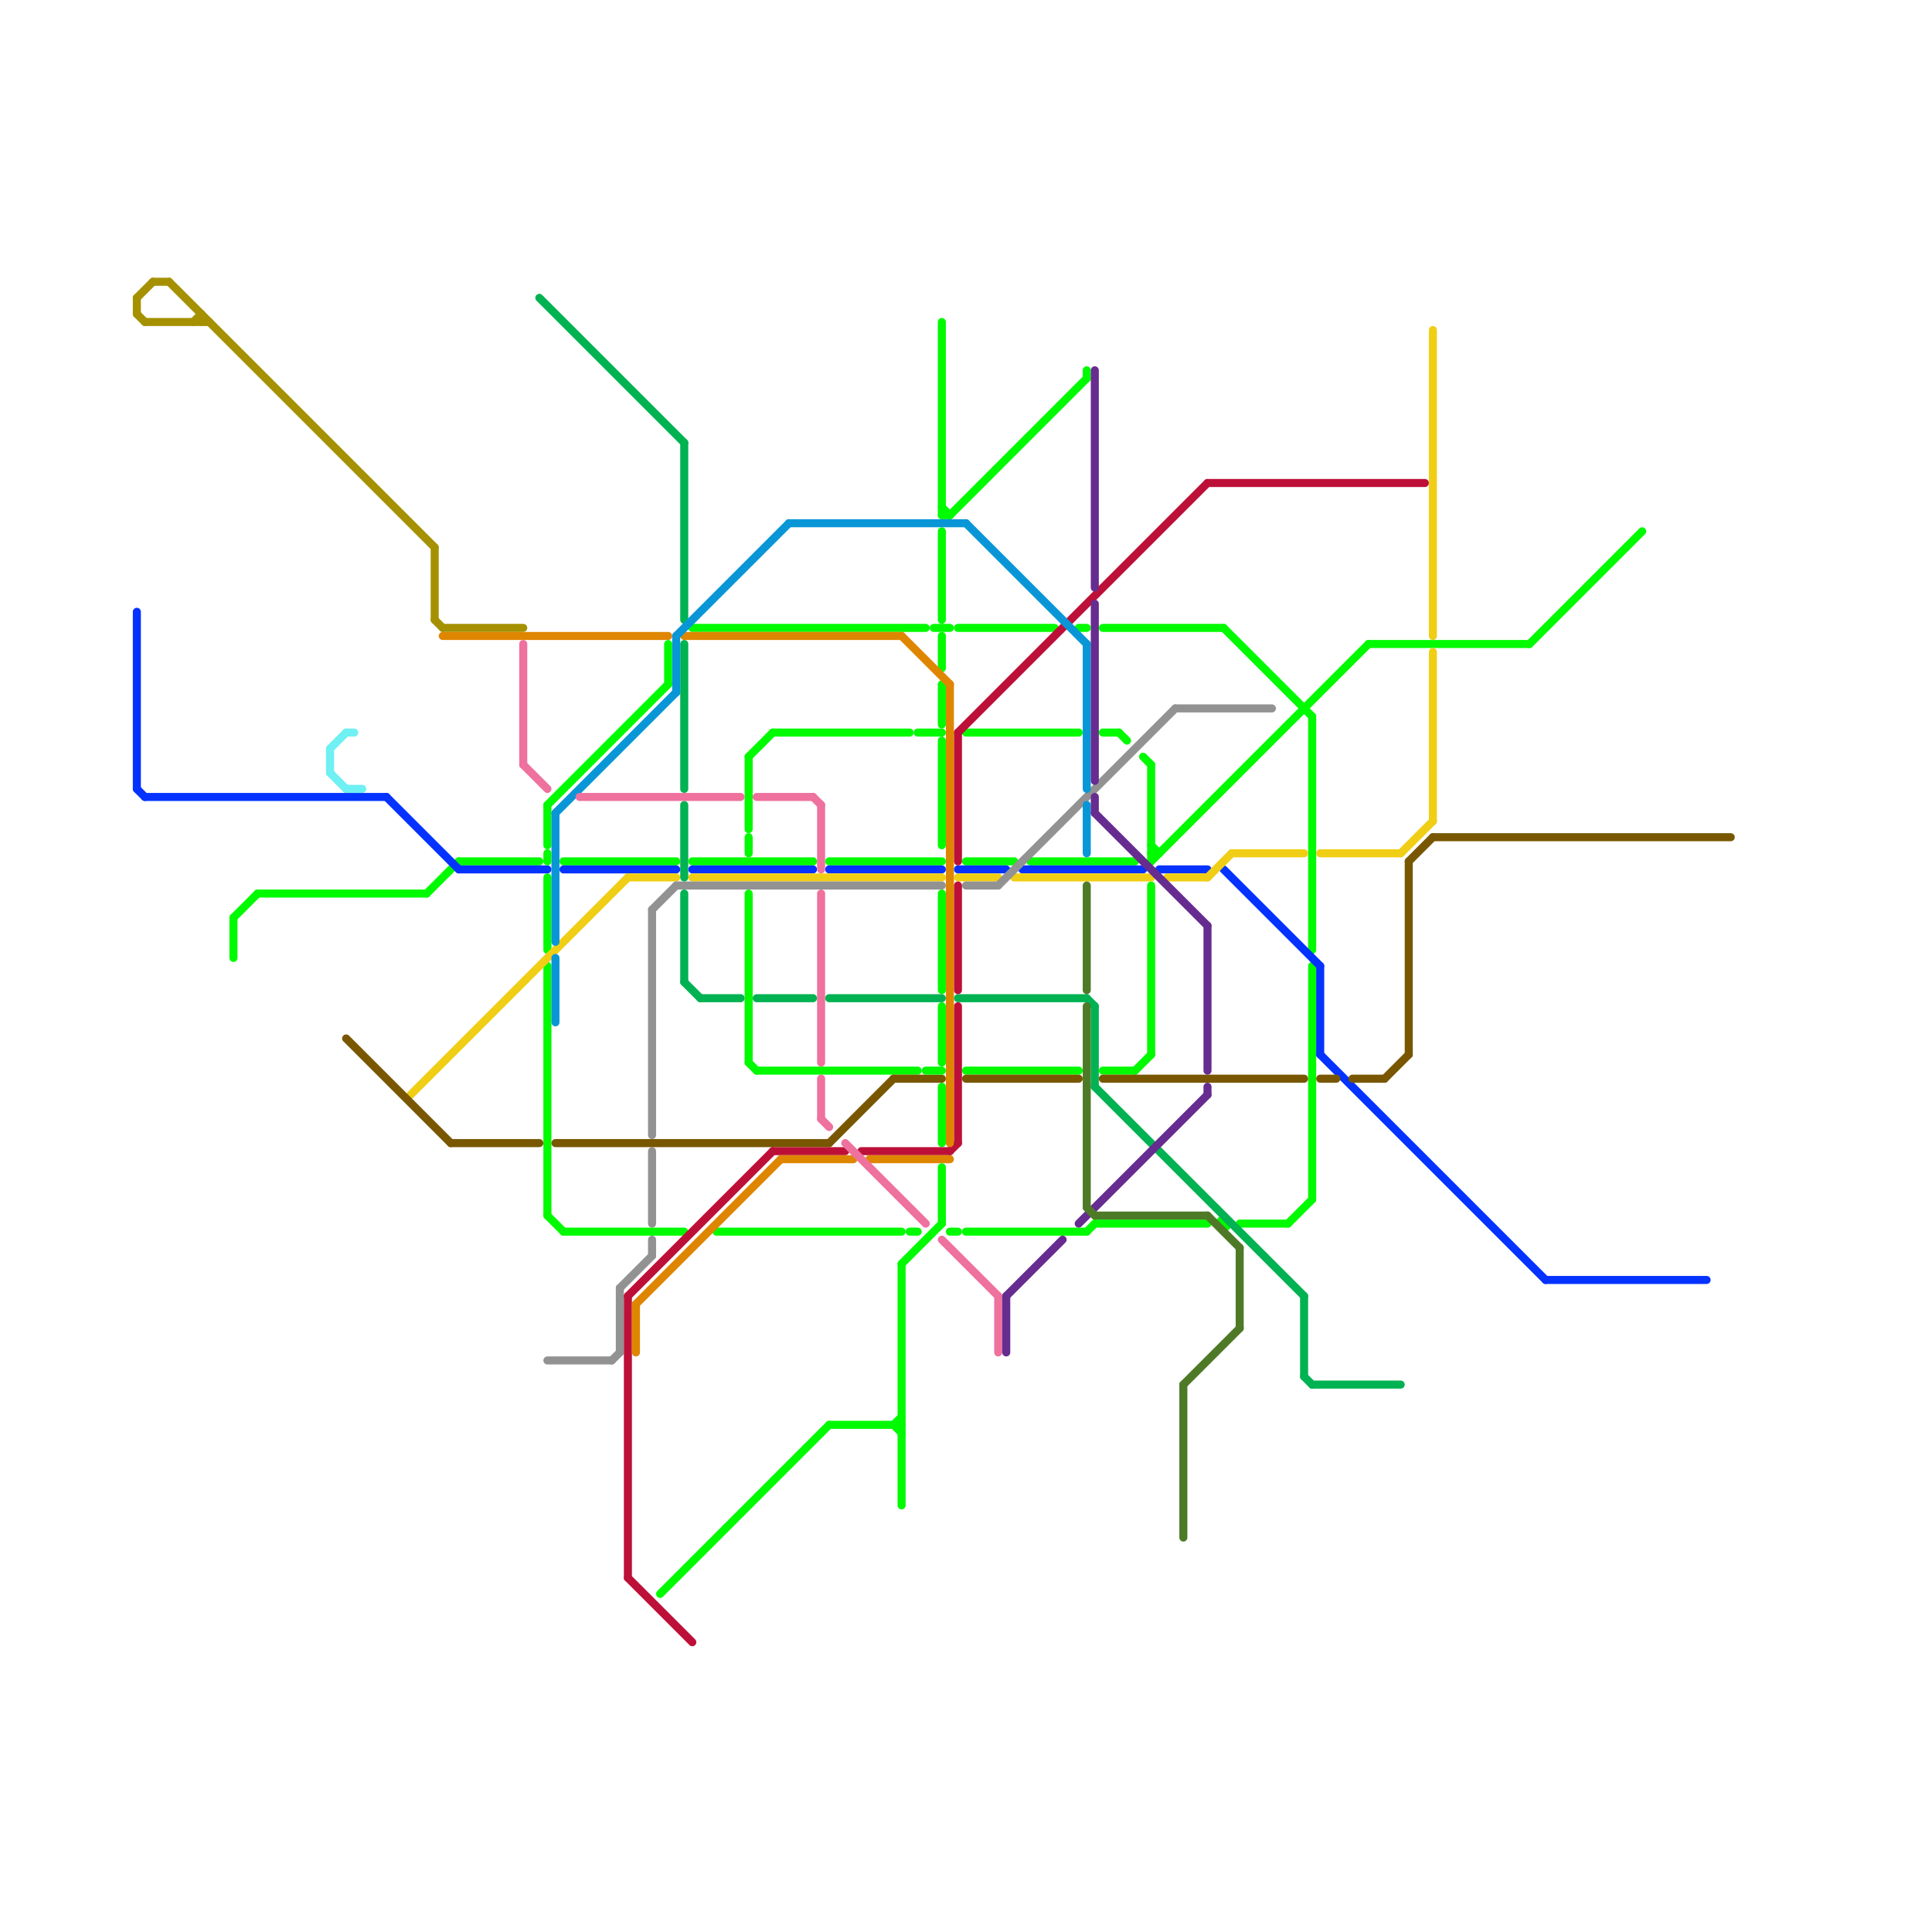 
<svg version="1.1" xmlns="http://www.w3.org/2000/svg" viewBox="0 0 240 240">
<style>line { stroke-width: 1; fill: none; stroke-linecap: round; stroke-linejoin: round; } .c0 { stroke: #00fa00 } .c1 { stroke: #0432ff } .c2 { stroke: #f0ce15 } .c3 { stroke: #929292 } .c4 { stroke: #00b251 } .c5 { stroke: #785700 } .c6 { stroke: #bd1038 } .c7 { stroke: #df8600 } .c8 { stroke: #0896d7 } .c9 { stroke: #ee719e } .c10 { stroke: #01f902 } .c11 { stroke: #662c90 } .c12 { stroke: #4e7a27 } .c13 { stroke: #a59100 } .c14 { stroke: #6ff0f3 }</style><line class="c0" x1="93" y1="132" x2="94" y2="133"/><line class="c0" x1="141" y1="133" x2="143" y2="131"/><line class="c0" x1="190" y1="80" x2="204" y2="66"/><line class="c0" x1="68" y1="109" x2="68" y2="118"/><line class="c0" x1="143" y1="95" x2="143" y2="107"/><line class="c0" x1="117" y1="40" x2="117" y2="64"/><line class="c0" x1="139" y1="91" x2="140" y2="92"/><line class="c0" x1="32" y1="111" x2="53" y2="111"/><line class="c0" x1="117" y1="63" x2="118" y2="64"/><line class="c0" x1="143" y1="105" x2="144" y2="106"/><line class="c0" x1="57" y1="107" x2="67" y2="107"/><line class="c0" x1="82" y1="198" x2="103" y2="177"/><line class="c0" x1="111" y1="177" x2="112" y2="176"/><line class="c0" x1="112" y1="157" x2="117" y2="152"/><line class="c0" x1="70" y1="107" x2="84" y2="107"/><line class="c0" x1="70" y1="153" x2="85" y2="153"/><line class="c0" x1="128" y1="107" x2="141" y2="107"/><line class="c0" x1="136" y1="152" x2="150" y2="152"/><line class="c0" x1="117" y1="111" x2="117" y2="123"/><line class="c0" x1="68" y1="151" x2="70" y2="153"/><line class="c0" x1="117" y1="66" x2="117" y2="77"/><line class="c0" x1="120" y1="153" x2="135" y2="153"/><line class="c0" x1="83" y1="80" x2="83" y2="85"/><line class="c0" x1="117" y1="85" x2="117" y2="90"/><line class="c0" x1="152" y1="78" x2="163" y2="89"/><line class="c0" x1="137" y1="133" x2="141" y2="133"/><line class="c0" x1="135" y1="46" x2="135" y2="47"/><line class="c0" x1="94" y1="133" x2="114" y2="133"/><line class="c0" x1="86" y1="78" x2="115" y2="78"/><line class="c0" x1="29" y1="114" x2="29" y2="119"/><line class="c0" x1="117" y1="79" x2="117" y2="83"/><line class="c0" x1="163" y1="89" x2="163" y2="118"/><line class="c0" x1="117" y1="125" x2="117" y2="132"/><line class="c0" x1="96" y1="91" x2="113" y2="91"/><line class="c0" x1="154" y1="152" x2="160" y2="152"/><line class="c0" x1="118" y1="64" x2="135" y2="47"/><line class="c0" x1="117" y1="145" x2="117" y2="152"/><line class="c0" x1="103" y1="177" x2="112" y2="177"/><line class="c0" x1="111" y1="177" x2="112" y2="178"/><line class="c0" x1="135" y1="153" x2="136" y2="152"/><line class="c0" x1="120" y1="133" x2="134" y2="133"/><line class="c0" x1="163" y1="120" x2="163" y2="149"/><line class="c0" x1="68" y1="120" x2="68" y2="151"/><line class="c0" x1="137" y1="91" x2="139" y2="91"/><line class="c0" x1="143" y1="110" x2="143" y2="131"/><line class="c0" x1="143" y1="106" x2="144" y2="106"/><line class="c0" x1="29" y1="114" x2="32" y2="111"/><line class="c0" x1="86" y1="107" x2="101" y2="107"/><line class="c0" x1="170" y1="80" x2="190" y2="80"/><line class="c0" x1="93" y1="111" x2="93" y2="132"/><line class="c0" x1="134" y1="78" x2="135" y2="78"/><line class="c0" x1="93" y1="94" x2="96" y2="91"/><line class="c0" x1="119" y1="78" x2="131" y2="78"/><line class="c0" x1="103" y1="107" x2="117" y2="107"/><line class="c0" x1="143" y1="107" x2="170" y2="80"/><line class="c0" x1="68" y1="100" x2="83" y2="85"/><line class="c0" x1="160" y1="152" x2="163" y2="149"/><line class="c0" x1="137" y1="78" x2="152" y2="78"/><line class="c0" x1="68" y1="100" x2="68" y2="105"/><line class="c0" x1="117" y1="92" x2="117" y2="105"/><line class="c0" x1="53" y1="111" x2="57" y2="107"/><line class="c0" x1="89" y1="153" x2="112" y2="153"/><line class="c0" x1="117" y1="64" x2="118" y2="64"/><line class="c0" x1="142" y1="94" x2="143" y2="95"/><line class="c0" x1="93" y1="94" x2="93" y2="103"/><line class="c0" x1="112" y1="157" x2="112" y2="187"/><line class="c0" x1="120" y1="107" x2="126" y2="107"/><line class="c0" x1="117" y1="135" x2="117" y2="142"/><line class="c0" x1="120" y1="91" x2="134" y2="91"/><circle cx="152" cy="152" r="1" fill="#00fa00" /><line class="c1" x1="152" y1="108" x2="164" y2="120"/><line class="c1" x1="17" y1="76" x2="17" y2="98"/><line class="c1" x1="17" y1="98" x2="18" y2="99"/><line class="c1" x1="103" y1="108" x2="117" y2="108"/><line class="c1" x1="192" y1="159" x2="212" y2="159"/><line class="c1" x1="164" y1="131" x2="192" y2="159"/><line class="c1" x1="127" y1="108" x2="142" y2="108"/><line class="c1" x1="18" y1="99" x2="48" y2="99"/><line class="c1" x1="119" y1="108" x2="125" y2="108"/><line class="c1" x1="164" y1="120" x2="164" y2="131"/><line class="c1" x1="70" y1="108" x2="84" y2="108"/><line class="c1" x1="48" y1="99" x2="57" y2="108"/><line class="c1" x1="144" y1="108" x2="150" y2="108"/><line class="c1" x1="86" y1="108" x2="101" y2="108"/><line class="c1" x1="57" y1="108" x2="68" y2="108"/><line class="c2" x1="119" y1="109" x2="124" y2="109"/><line class="c2" x1="178" y1="41" x2="178" y2="79"/><line class="c2" x1="174" y1="106" x2="178" y2="102"/><line class="c2" x1="178" y1="81" x2="178" y2="102"/><line class="c2" x1="153" y1="106" x2="162" y2="106"/><line class="c2" x1="51" y1="136" x2="78" y2="109"/><line class="c2" x1="78" y1="109" x2="84" y2="109"/><line class="c2" x1="145" y1="109" x2="150" y2="109"/><line class="c2" x1="164" y1="106" x2="174" y2="106"/><line class="c2" x1="150" y1="109" x2="153" y2="106"/><line class="c2" x1="126" y1="109" x2="143" y2="109"/><line class="c2" x1="86" y1="109" x2="117" y2="109"/><line class="c3" x1="120" y1="110" x2="124" y2="110"/><line class="c3" x1="68" y1="169" x2="76" y2="169"/><line class="c3" x1="81" y1="113" x2="84" y2="110"/><line class="c3" x1="124" y1="110" x2="146" y2="88"/><line class="c3" x1="146" y1="88" x2="158" y2="88"/><line class="c3" x1="84" y1="110" x2="117" y2="110"/><line class="c3" x1="81" y1="143" x2="81" y2="152"/><line class="c3" x1="77" y1="160" x2="81" y2="156"/><line class="c3" x1="81" y1="113" x2="81" y2="141"/><line class="c3" x1="81" y1="154" x2="81" y2="156"/><line class="c3" x1="76" y1="169" x2="77" y2="168"/><line class="c3" x1="77" y1="160" x2="77" y2="168"/><line class="c4" x1="85" y1="55" x2="85" y2="77"/><line class="c4" x1="119" y1="124" x2="135" y2="124"/><line class="c4" x1="136" y1="125" x2="136" y2="135"/><line class="c4" x1="87" y1="124" x2="92" y2="124"/><line class="c4" x1="163" y1="172" x2="174" y2="172"/><line class="c4" x1="85" y1="100" x2="85" y2="109"/><line class="c4" x1="162" y1="161" x2="162" y2="171"/><line class="c4" x1="67" y1="37" x2="85" y2="55"/><line class="c4" x1="103" y1="124" x2="117" y2="124"/><line class="c4" x1="85" y1="80" x2="85" y2="98"/><line class="c4" x1="135" y1="124" x2="136" y2="125"/><line class="c4" x1="136" y1="135" x2="162" y2="161"/><line class="c4" x1="85" y1="122" x2="87" y2="124"/><line class="c4" x1="162" y1="171" x2="163" y2="172"/><line class="c4" x1="94" y1="124" x2="101" y2="124"/><line class="c4" x1="85" y1="111" x2="85" y2="122"/><line class="c5" x1="168" y1="134" x2="172" y2="134"/><line class="c5" x1="175" y1="107" x2="175" y2="131"/><line class="c5" x1="111" y1="134" x2="117" y2="134"/><line class="c5" x1="164" y1="134" x2="166" y2="134"/><line class="c5" x1="172" y1="134" x2="175" y2="131"/><line class="c5" x1="43" y1="129" x2="56" y2="142"/><line class="c5" x1="120" y1="134" x2="134" y2="134"/><line class="c5" x1="137" y1="134" x2="162" y2="134"/><line class="c5" x1="103" y1="142" x2="111" y2="134"/><line class="c5" x1="69" y1="142" x2="103" y2="142"/><line class="c5" x1="178" y1="104" x2="215" y2="104"/><line class="c5" x1="56" y1="142" x2="67" y2="142"/><line class="c5" x1="175" y1="107" x2="178" y2="104"/><line class="c6" x1="118" y1="143" x2="119" y2="142"/><line class="c6" x1="119" y1="91" x2="119" y2="107"/><line class="c6" x1="119" y1="125" x2="119" y2="142"/><line class="c6" x1="78" y1="161" x2="78" y2="196"/><line class="c6" x1="150" y1="60" x2="177" y2="60"/><line class="c6" x1="78" y1="161" x2="96" y2="143"/><line class="c6" x1="107" y1="143" x2="118" y2="143"/><line class="c6" x1="119" y1="110" x2="119" y2="123"/><line class="c6" x1="78" y1="196" x2="86" y2="204"/><line class="c6" x1="119" y1="91" x2="150" y2="60"/><line class="c6" x1="96" y1="143" x2="105" y2="143"/><line class="c7" x1="85" y1="79" x2="112" y2="79"/><line class="c7" x1="112" y1="79" x2="118" y2="85"/><line class="c7" x1="55" y1="79" x2="83" y2="79"/><line class="c7" x1="108" y1="144" x2="118" y2="144"/><line class="c7" x1="79" y1="162" x2="79" y2="168"/><line class="c7" x1="79" y1="162" x2="97" y2="144"/><line class="c7" x1="118" y1="85" x2="118" y2="142"/><line class="c7" x1="97" y1="144" x2="106" y2="144"/><line class="c8" x1="69" y1="119" x2="69" y2="127"/><line class="c8" x1="84" y1="79" x2="84" y2="86"/><line class="c8" x1="69" y1="101" x2="84" y2="86"/><line class="c8" x1="69" y1="101" x2="69" y2="117"/><line class="c8" x1="84" y1="79" x2="98" y2="65"/><line class="c8" x1="120" y1="65" x2="135" y2="80"/><line class="c8" x1="98" y1="65" x2="120" y2="65"/><line class="c8" x1="135" y1="80" x2="135" y2="98"/><line class="c8" x1="135" y1="100" x2="135" y2="106"/><line class="c9" x1="102" y1="139" x2="103" y2="140"/><line class="c9" x1="117" y1="154" x2="124" y2="161"/><line class="c9" x1="72" y1="99" x2="92" y2="99"/><line class="c9" x1="101" y1="99" x2="102" y2="100"/><line class="c9" x1="102" y1="134" x2="102" y2="139"/><line class="c9" x1="124" y1="161" x2="124" y2="168"/><line class="c9" x1="102" y1="100" x2="102" y2="108"/><line class="c9" x1="102" y1="111" x2="102" y2="132"/><line class="c9" x1="105" y1="142" x2="115" y2="152"/><line class="c9" x1="65" y1="80" x2="65" y2="95"/><line class="c9" x1="65" y1="95" x2="68" y2="98"/><line class="c9" x1="94" y1="99" x2="101" y2="99"/><line class="c10" x1="115" y1="133" x2="117" y2="133"/><line class="c10" x1="93" y1="104" x2="93" y2="106"/><line class="c10" x1="113" y1="153" x2="114" y2="153"/><line class="c10" x1="114" y1="91" x2="117" y2="91"/><line class="c10" x1="118" y1="153" x2="119" y2="153"/><line class="c10" x1="68" y1="106" x2="68" y2="107"/><line class="c10" x1="116" y1="78" x2="118" y2="78"/><line class="c11" x1="125" y1="161" x2="125" y2="168"/><line class="c11" x1="150" y1="115" x2="150" y2="133"/><line class="c11" x1="134" y1="152" x2="150" y2="136"/><line class="c11" x1="150" y1="135" x2="150" y2="136"/><line class="c11" x1="136" y1="75" x2="136" y2="97"/><line class="c11" x1="125" y1="161" x2="132" y2="154"/><line class="c11" x1="136" y1="99" x2="136" y2="101"/><line class="c11" x1="136" y1="46" x2="136" y2="73"/><line class="c11" x1="136" y1="101" x2="150" y2="115"/><line class="c12" x1="135" y1="125" x2="135" y2="150"/><line class="c12" x1="147" y1="172" x2="147" y2="191"/><line class="c12" x1="150" y1="151" x2="154" y2="155"/><line class="c12" x1="154" y1="155" x2="154" y2="165"/><line class="c12" x1="147" y1="172" x2="154" y2="165"/><line class="c12" x1="136" y1="151" x2="150" y2="151"/><line class="c12" x1="135" y1="150" x2="136" y2="151"/><line class="c12" x1="135" y1="110" x2="135" y2="123"/><line class="c13" x1="54" y1="77" x2="55" y2="78"/><line class="c13" x1="19" y1="35" x2="21" y2="35"/><line class="c13" x1="25" y1="39" x2="25" y2="40"/><line class="c13" x1="17" y1="39" x2="18" y2="40"/><line class="c13" x1="54" y1="68" x2="54" y2="77"/><line class="c13" x1="17" y1="37" x2="19" y2="35"/><line class="c13" x1="18" y1="40" x2="26" y2="40"/><line class="c13" x1="21" y1="35" x2="54" y2="68"/><line class="c13" x1="17" y1="37" x2="17" y2="39"/><line class="c13" x1="55" y1="78" x2="65" y2="78"/><line class="c13" x1="24" y1="40" x2="25" y2="39"/><line class="c14" x1="41" y1="93" x2="43" y2="91"/><line class="c14" x1="43" y1="98" x2="45" y2="98"/><line class="c14" x1="41" y1="96" x2="43" y2="98"/><line class="c14" x1="43" y1="91" x2="44" y2="91"/><line class="c14" x1="41" y1="93" x2="41" y2="96"/>


</svg>

